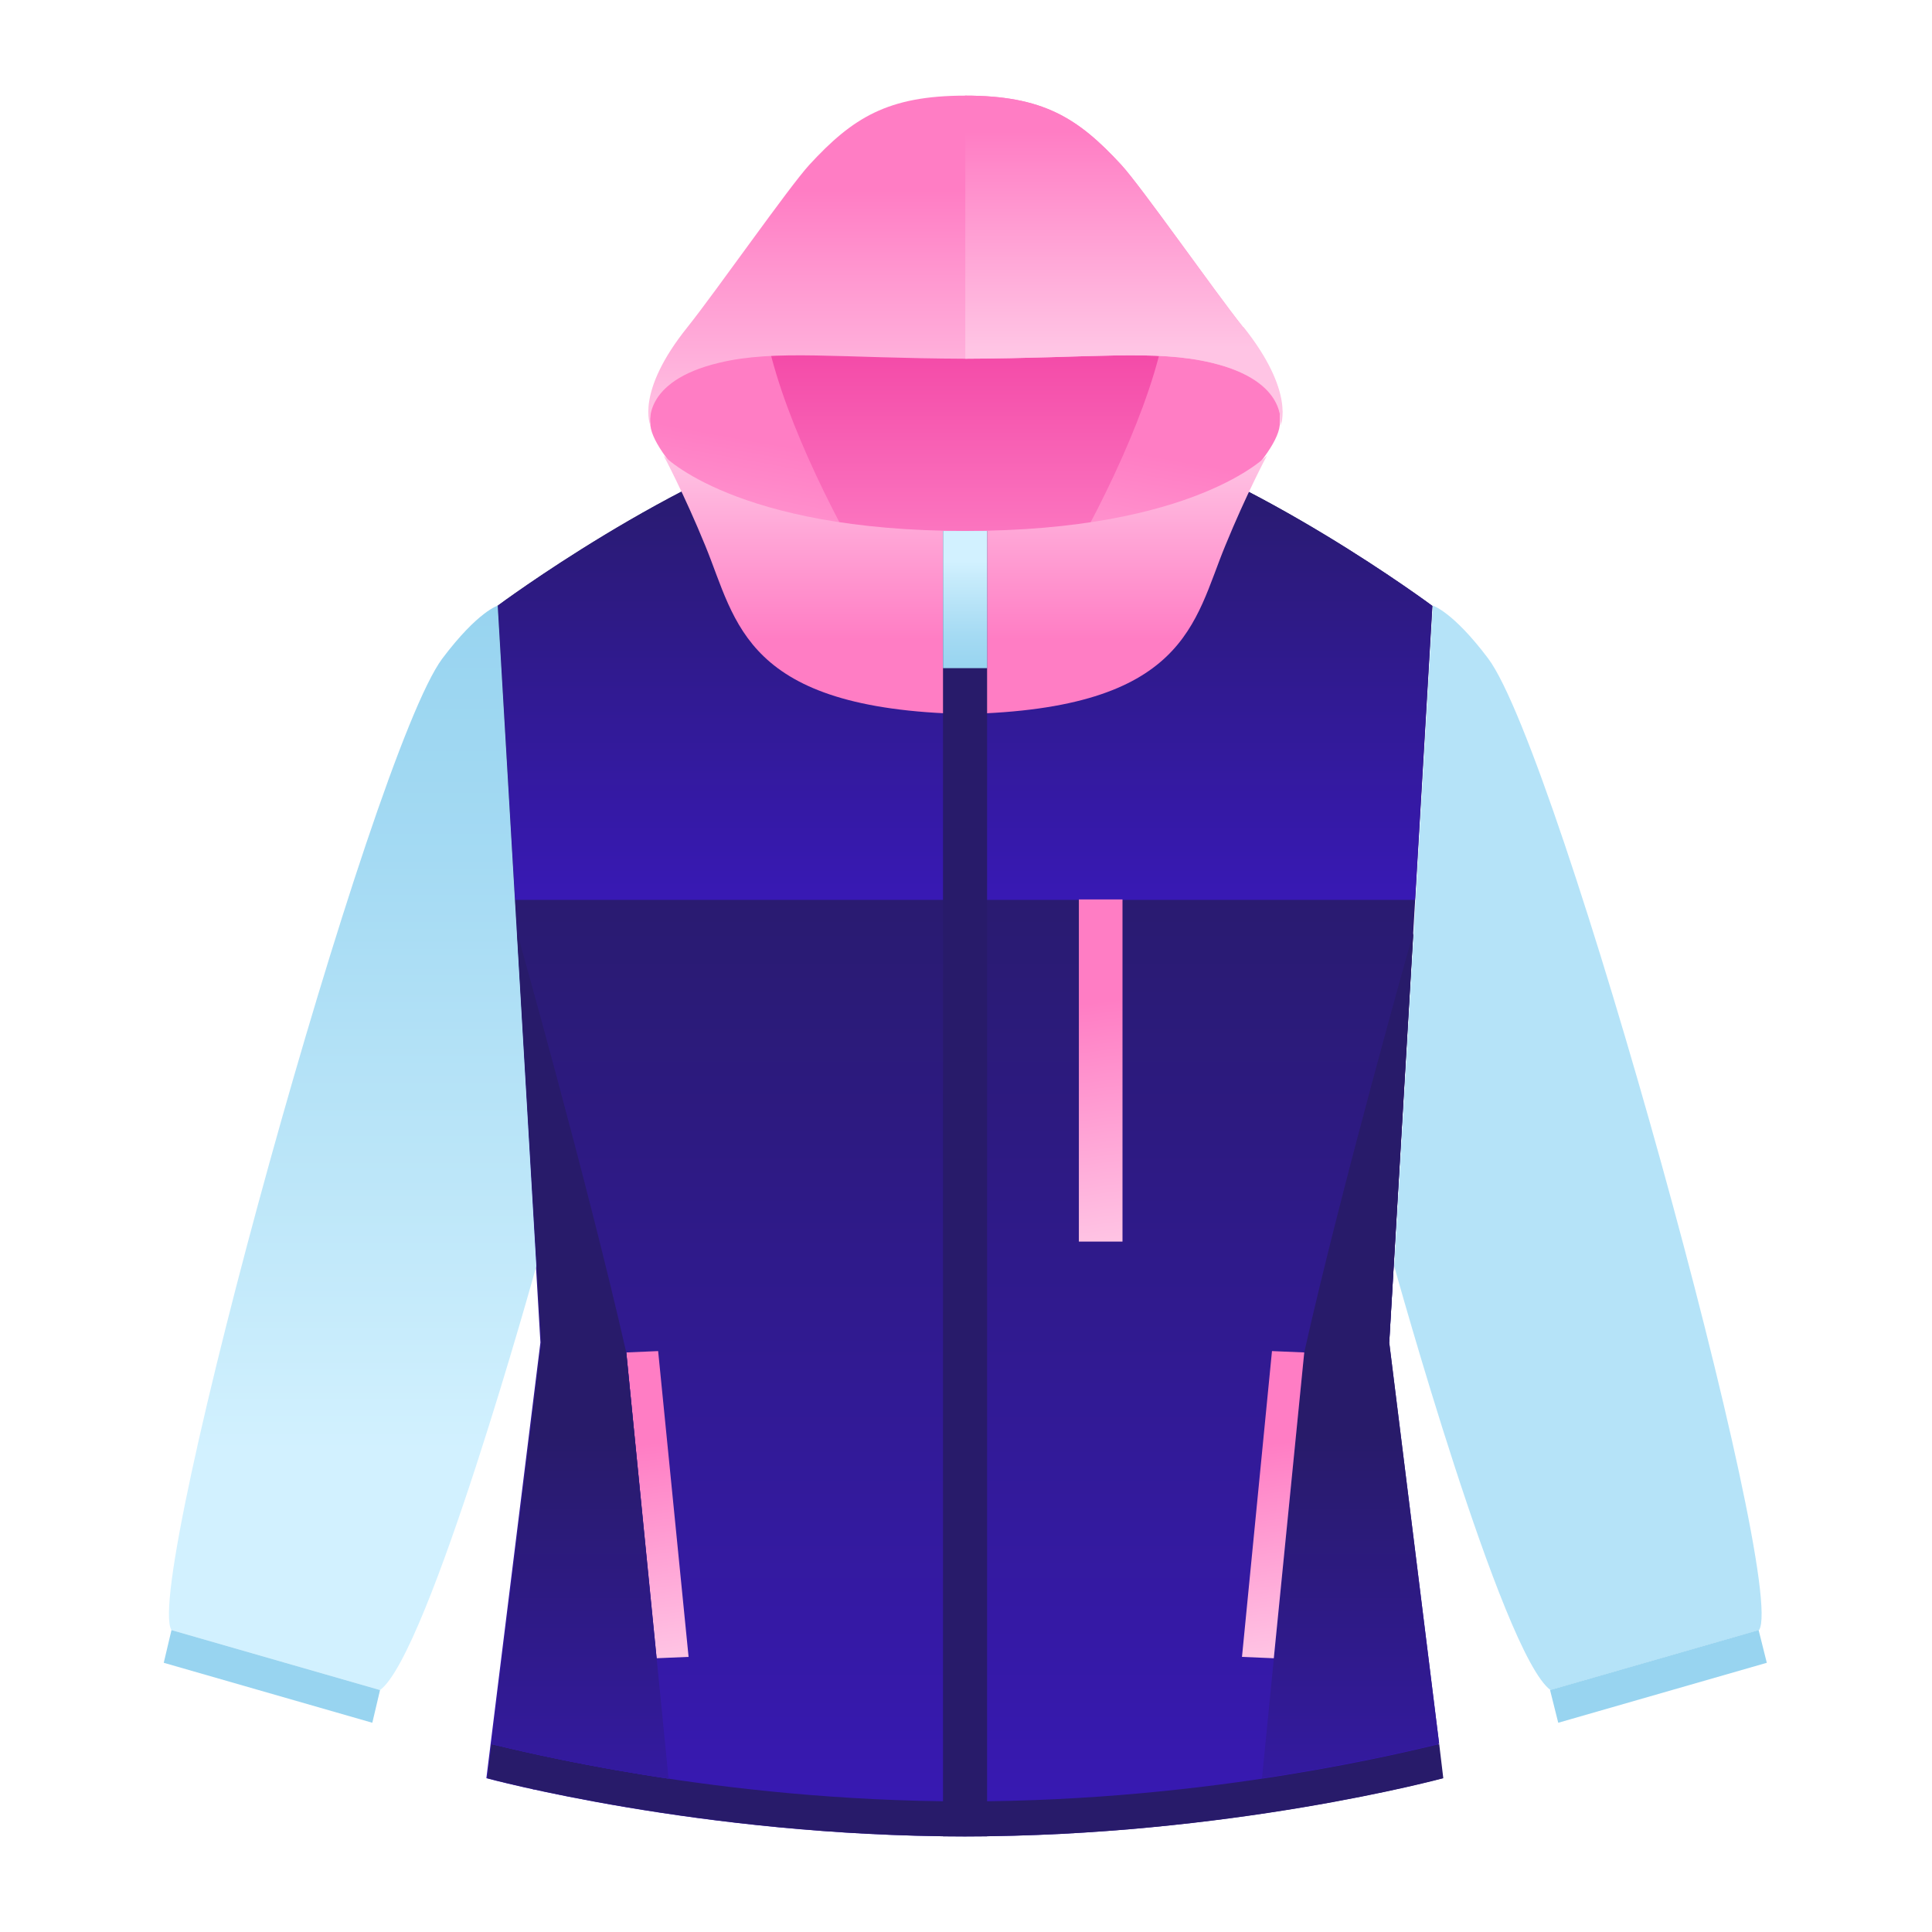<svg width="120" height="120" viewBox="0 0 120 120" fill="none" xmlns="http://www.w3.org/2000/svg">
<path d="M86.287 83.382L88.968 37.634C88.968 37.634 78.017 29.478 68.394 26.74C68.394 26.74 66.475 41.303 59.927 44.351C53.379 41.303 51.46 26.74 51.46 26.74C41.837 29.478 30.886 37.634 30.886 37.634L33.567 83.382L30.209 110.448C30.209 110.448 43.502 114.06 59.899 114.06C76.296 114.06 89.589 110.448 89.589 110.448L86.23 83.382H86.287Z" fill="url(#paint0_linear_1814_18659)"/>
<path d="M68.422 26.74C68.422 26.74 66.503 41.303 59.955 44.351C53.408 41.303 51.489 26.74 51.489 26.74C41.865 29.478 30.914 37.634 30.914 37.634L31.987 55.894H87.895L88.968 37.634C88.968 37.634 78.017 29.478 68.394 26.74H68.422Z" fill="url(#paint1_linear_1814_18659)"/>
<path d="M75.929 22.704C73.756 17.229 59.955 17.511 59.955 17.511C59.955 17.511 46.154 17.229 43.981 22.704C39.663 33.57 52.871 38.621 59.955 38.621C67.039 38.621 80.247 33.57 75.929 22.704Z" fill="url(#paint2_linear_1814_18659)"/>
<path d="M30.943 37.605C30.943 37.605 29.701 37.944 27.471 40.907C23.069 46.806 8.845 98.424 10.651 101.247L23.605 104.972C26.625 102.771 33.313 78.641 33.313 78.641L30.914 37.634L30.943 37.605Z" fill="url(#paint3_linear_1814_18659)"/>
<path d="M10.171 103.279L23.125 107.004L23.605 104.972L10.651 101.247L10.171 103.279Z" fill="#98D4F0"/>
<path d="M47.453 16.411C45.872 23.466 56.202 40.541 59.955 44.351C59.955 44.351 40.849 30.607 40.397 26.43C39.917 21.886 47.481 16.411 47.481 16.411H47.453Z" fill="url(#paint4_linear_1814_18659)"/>
<path d="M42.769 102.912L40.878 83.918L38.902 84.003L40.765 102.997L42.769 102.912Z" fill="url(#paint5_linear_1814_18659)"/>
<path d="M88.968 37.605C88.968 37.605 90.21 37.944 92.439 40.907C96.842 46.806 111.066 98.396 109.26 101.247L96.305 104.972C93.286 102.771 86.597 78.641 86.597 78.641L88.996 37.634L88.968 37.605Z" fill="url(#paint6_linear_1814_18659)"/>
<path d="M89.646 110.448L89.392 108.331C87.783 108.698 75.422 111.887 59.956 111.887C44.49 111.887 32.129 108.698 30.52 108.331L30.266 110.448C30.266 110.448 43.559 114.06 59.956 114.06C76.353 114.06 89.646 110.448 89.646 110.448Z" fill="#281B6A"/>
<path d="M36.278 111.746C36.278 111.746 36.475 111.774 36.588 111.802C36.475 111.802 36.391 111.774 36.278 111.746Z" fill="url(#paint7_linear_1814_18659)"/>
<path d="M38.394 112.141C38.394 112.141 38.535 112.141 38.592 112.169C38.507 112.169 38.451 112.169 38.394 112.141Z" fill="url(#paint8_linear_1814_18659)"/>
<path d="M34.5 111.407C34.5 111.407 34.697 111.435 34.782 111.463C34.697 111.463 34.584 111.435 34.5 111.407Z" fill="url(#paint9_linear_1814_18659)"/>
<path d="M30.52 108.331C31.395 108.528 35.487 109.572 41.527 110.475L38.902 84.031C36.532 73.561 32.129 57.982 32.129 57.982L33.625 83.41L30.52 108.359V108.331Z" fill="url(#paint10_linear_1814_18659)"/>
<path d="M33.004 111.096C33.004 111.096 33.145 111.124 33.23 111.153C33.145 111.153 33.089 111.124 33.004 111.096Z" fill="url(#paint11_linear_1814_18659)"/>
<path d="M31.819 110.814C31.819 110.814 31.931 110.814 31.988 110.842C31.931 110.842 31.875 110.842 31.819 110.814Z" fill="url(#paint12_linear_1814_18659)"/>
<path d="M36.278 111.746C36.278 111.746 36.475 111.774 36.588 111.802C36.475 111.802 36.391 111.774 36.278 111.746Z" fill="#281B6A"/>
<path d="M38.394 112.141C38.394 112.141 38.535 112.141 38.592 112.169C38.507 112.169 38.451 112.169 38.394 112.141Z" fill="#281B6A"/>
<path d="M34.5 111.407C34.5 111.407 34.697 111.435 34.782 111.463C34.697 111.463 34.584 111.435 34.5 111.407Z" fill="#281B6A"/>
<path d="M30.52 108.331C31.395 108.528 35.487 109.572 41.527 110.475L38.902 84.031C36.532 73.561 32.129 57.982 32.129 57.982L33.625 83.41L30.52 108.359V108.331Z" fill="url(#paint13_linear_1814_18659)"/>
<path d="M33.004 111.096C33.004 111.096 33.145 111.124 33.23 111.153C33.145 111.153 33.089 111.124 33.004 111.096Z" fill="#281B6A"/>
<path d="M31.819 110.814C31.819 110.814 31.931 110.814 31.988 110.842C31.931 110.842 31.875 110.842 31.819 110.814Z" fill="#281B6A"/>
<path d="M89.391 108.331L86.287 83.382L87.782 57.954C87.782 57.954 83.352 73.561 81.009 84.003L78.384 110.448C84.424 109.544 88.516 108.5 89.391 108.303V108.331Z" fill="url(#paint14_linear_1814_18659)"/>
<path d="M89.391 108.331L86.287 83.382L87.782 57.954C87.782 57.954 83.352 73.561 81.009 84.003L78.384 110.448C84.424 109.544 88.516 108.5 89.391 108.303V108.331Z" fill="url(#paint15_linear_1814_18659)"/>
<path d="M109.739 103.279L96.785 107.004L96.277 104.972L109.231 101.247L109.739 103.279Z" fill="#98D4F0"/>
<path d="M72.429 16.411C74.01 23.466 63.681 40.541 59.927 44.351C59.927 44.351 79.033 30.607 79.485 26.43C79.965 21.886 72.401 16.411 72.401 16.411H72.429Z" fill="url(#paint16_linear_1814_18659)"/>
<path d="M77.199 20.305C75.421 18.076 70.905 11.613 69.635 10.23C66.954 7.323 64.781 5.94 59.955 5.94C55.129 5.94 52.956 7.323 50.275 10.23C49.005 11.613 44.489 18.076 42.711 20.305C39.438 24.369 40.397 26.429 40.397 26.429C40.397 26.429 39.804 23.692 44.659 22.535C48.158 21.688 52.138 22.252 59.955 22.281C67.801 22.252 71.752 21.688 75.252 22.535C80.078 23.692 79.513 26.429 79.513 26.429C79.513 26.429 80.445 24.369 77.199 20.305Z" fill="url(#paint17_linear_1814_18659)"/>
<path d="M59.955 32.977C45.647 32.977 41.216 28.292 41.216 28.292C41.216 28.292 42.486 30.663 43.812 33.908C45.759 38.65 46.211 44.04 59.955 44.35C73.699 44.04 74.151 38.621 76.098 33.908C77.425 30.663 78.695 28.292 78.695 28.292C78.695 28.292 74.236 32.977 59.955 32.977Z" fill="url(#paint18_linear_1814_18659)"/>
<path d="M77.142 102.912L79.005 83.918L81.009 84.003L79.118 102.997L77.142 102.912Z" fill="url(#paint19_linear_1814_18659)"/>
<path d="M61.31 32.977H58.572V114.06H61.31V32.977Z" fill="#281B6A"/>
<path d="M61.311 41.5V32.977H58.573V41.5H61.311Z" fill="url(#paint20_linear_1814_18659)"/>
<path d="M69.72 77.117V55.865H67.011V77.117H69.72Z" fill="url(#paint21_linear_1814_18659)"/>
<path d="M77.2 20.305C75.422 18.076 70.906 11.613 69.636 10.23C66.955 7.323 64.782 5.94 59.956 5.94V22.281C67.802 22.252 71.753 21.688 75.281 22.535C80.107 23.692 79.542 26.429 79.542 26.429C79.542 26.429 80.474 24.369 77.228 20.305H77.2Z" fill="url(#paint22_linear_1814_18659)"/>
<defs>
<linearGradient id="paint0_linear_1814_18659" x1="59.955" y1="114.032" x2="59.955" y2="49.893" gradientUnits="userSpaceOnUse">
<stop stop-color="#3819B4"/>
<stop offset="1" stop-color="#281B6A"/>
</linearGradient>
<linearGradient id="paint1_linear_1814_18659" x1="60.027" y1="55.805" x2="60.027" y2="27.707" gradientUnits="userSpaceOnUse">
<stop stop-color="#3819B4"/>
<stop offset="1" stop-color="#281B6A"/>
</linearGradient>
<linearGradient id="paint2_linear_1814_18659" x1="59.955" y1="38.65" x2="59.955" y2="17.511" gradientUnits="userSpaceOnUse">
<stop stop-color="#FF8ACB"/>
<stop offset="1" stop-color="#F13A9F"/>
</linearGradient>
<linearGradient id="paint3_linear_1814_18659" x1="21.912" y1="104.972" x2="21.912" y2="37.605" gradientUnits="userSpaceOnUse">
<stop offset="0.22" stop-color="#D2F1FF"/>
<stop offset="0.35" stop-color="#C6EBFB"/>
<stop offset="0.77" stop-color="#A4DAF3"/>
<stop offset="1" stop-color="#98D4F0"/>
</linearGradient>
<linearGradient id="paint4_linear_1814_18659" x1="50.792" y1="45.192" x2="55.023" y2="21.923" gradientUnits="userSpaceOnUse">
<stop stop-color="#FFC4E4"/>
<stop offset="0.713" stop-color="#FF7DC4"/>
</linearGradient>
<linearGradient id="paint5_linear_1814_18659" x1="39.608" y1="84.257" x2="42.063" y2="102.884" gradientUnits="userSpaceOnUse">
<stop offset="0.29" stop-color="#FF7DC4"/>
<stop offset="1" stop-color="#FFC4E4"/>
</linearGradient>
<linearGradient id="paint6_linear_1814_18659" x1="97.971" y1="5.94" x2="97.971" y2="5.94" gradientUnits="userSpaceOnUse">
<stop offset="0.22" stop-color="#D2F1FF"/>
<stop offset="0.35" stop-color="#C6EBFB"/>
<stop offset="0.77" stop-color="#A4DAF3"/>
<stop offset="1" stop-color="#98D4F0"/>
</linearGradient>
<linearGradient id="paint7_linear_1814_18659" x1="35.967" y1="112.169" x2="35.967" y2="57.963" gradientUnits="userSpaceOnUse">
<stop stop-color="#3819B4"/>
<stop offset="1" stop-color="#281B6A"/>
</linearGradient>
<linearGradient id="paint8_linear_1814_18659" x1="35.967" y1="112.169" x2="35.967" y2="57.963" gradientUnits="userSpaceOnUse">
<stop stop-color="#3819B4"/>
<stop offset="1" stop-color="#281B6A"/>
</linearGradient>
<linearGradient id="paint9_linear_1814_18659" x1="35.967" y1="112.169" x2="35.967" y2="57.953" gradientUnits="userSpaceOnUse">
<stop stop-color="#3819B4"/>
<stop offset="1" stop-color="#281B6A"/>
</linearGradient>
<linearGradient id="paint10_linear_1814_18659" x1="35.967" y1="112.169" x2="35.967" y2="57.954" gradientUnits="userSpaceOnUse">
<stop stop-color="#3819B4"/>
<stop offset="1" stop-color="#281B6A"/>
</linearGradient>
<linearGradient id="paint11_linear_1814_18659" x1="35.967" y1="112.169" x2="35.967" y2="57.952" gradientUnits="userSpaceOnUse">
<stop stop-color="#3819B4"/>
<stop offset="1" stop-color="#281B6A"/>
</linearGradient>
<linearGradient id="paint12_linear_1814_18659" x1="35.967" y1="112.168" x2="35.967" y2="57.962" gradientUnits="userSpaceOnUse">
<stop stop-color="#3819B4"/>
<stop offset="1" stop-color="#281B6A"/>
</linearGradient>
<linearGradient id="paint13_linear_1814_18659" x1="35.995" y1="118.434" x2="35.995" y2="89.196" gradientUnits="userSpaceOnUse">
<stop stop-color="#3819B4"/>
<stop offset="1" stop-color="#281B6A"/>
</linearGradient>
<linearGradient id="paint14_linear_1814_18659" x1="83.888" y1="111.774" x2="83.888" y2="57.954" gradientUnits="userSpaceOnUse">
<stop stop-color="#3819B4"/>
<stop offset="1" stop-color="#281B6A"/>
</linearGradient>
<linearGradient id="paint15_linear_1814_18659" x1="83.888" y1="118.434" x2="83.888" y2="89.196" gradientUnits="userSpaceOnUse">
<stop stop-color="#3819B4"/>
<stop offset="1" stop-color="#281B6A"/>
</linearGradient>
<linearGradient id="paint16_linear_1814_18659" x1="70.343" y1="45.192" x2="74.574" y2="21.923" gradientUnits="userSpaceOnUse">
<stop stop-color="#FFC4E4"/>
<stop offset="0.713" stop-color="#FF7DC4"/>
</linearGradient>
<linearGradient id="paint17_linear_1814_18659" x1="59.952" y1="5.94" x2="59.952" y2="26.429" gradientUnits="userSpaceOnUse">
<stop offset="0.287" stop-color="#FF7DC4"/>
<stop offset="1" stop-color="#FFC4E4"/>
</linearGradient>
<linearGradient id="paint18_linear_1814_18659" x1="59.955" y1="44.35" x2="59.955" y2="28.292" gradientUnits="userSpaceOnUse">
<stop offset="0.29" stop-color="#FF7DC4"/>
<stop offset="1" stop-color="#FFC4E4"/>
</linearGradient>
<linearGradient id="paint19_linear_1814_18659" x1="77.876" y1="84.398" x2="80.275" y2="102.715" gradientUnits="userSpaceOnUse">
<stop offset="0.29" stop-color="#FF7DC4"/>
<stop offset="1" stop-color="#FFC4E4"/>
</linearGradient>
<linearGradient id="paint20_linear_1814_18659" x1="59.956" y1="32.977" x2="59.956" y2="41.5" gradientUnits="userSpaceOnUse">
<stop offset="0.22" stop-color="#D2F1FF"/>
<stop offset="0.35" stop-color="#C6EBFB"/>
<stop offset="0.77" stop-color="#A4DAF3"/>
<stop offset="1" stop-color="#98D4F0"/>
</linearGradient>
<linearGradient id="paint21_linear_1814_18659" x1="67.011" y1="56.26" x2="69.748" y2="77.004" gradientUnits="userSpaceOnUse">
<stop offset="0.29" stop-color="#FF7DC4"/>
<stop offset="1" stop-color="#FFC4E4"/>
</linearGradient>
<linearGradient id="paint22_linear_1814_18659" x1="69.811" y1="2.77" x2="69.811" y2="21.578" gradientUnits="userSpaceOnUse">
<stop offset="0.287" stop-color="#FF7DC4"/>
<stop offset="1" stop-color="#FFC4E4"/>
</linearGradient>
</defs>
</svg>
